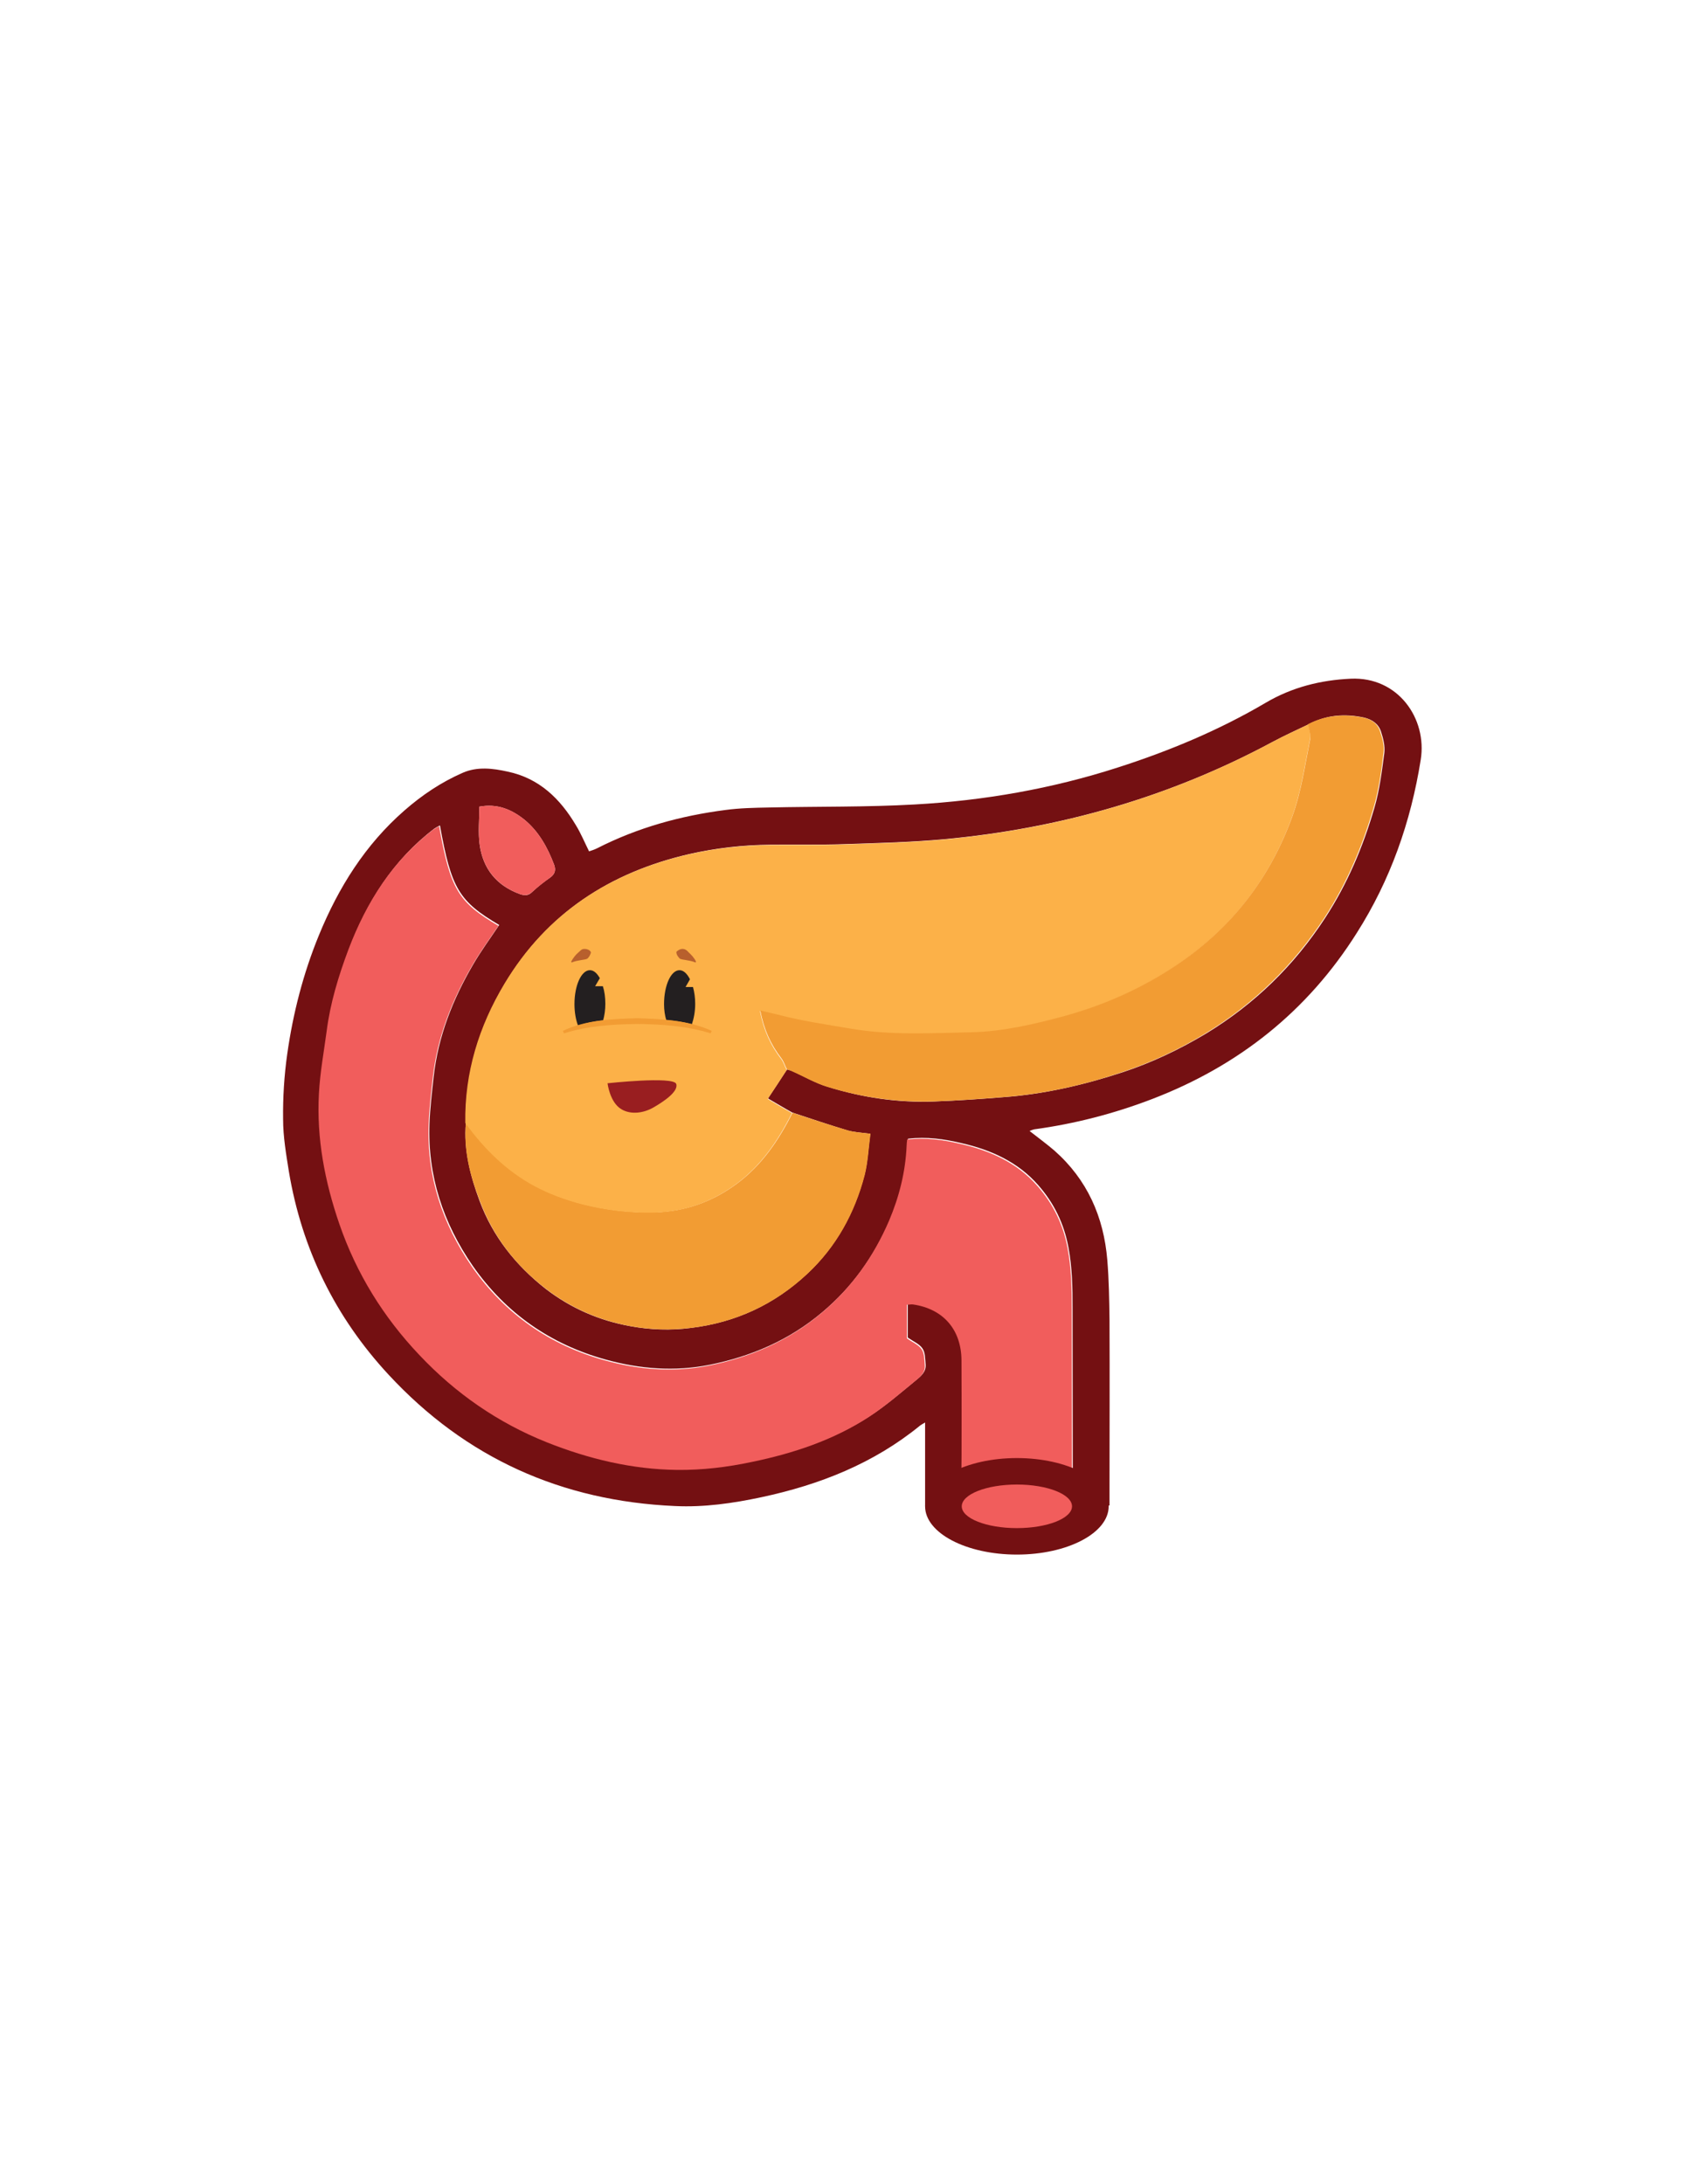 <?xml version="1.0" encoding="utf-8"?>
<!-- Generator: Adobe Illustrator 27.9.0, SVG Export Plug-In . SVG Version: 6.00 Build 0)  -->
<svg version="1.1" id="Layer_1" xmlns="http://www.w3.org/2000/svg" xmlns:xlink="http://www.w3.org/1999/xlink" x="0px" y="0px"
	 viewBox="0 0 612 792" style="enable-background:new 0 0 612 792;" xml:space="preserve">
<style type="text/css">
	.st0{fill:#741012;}
	.st1{fill:#F29C33;}
	.st2{fill:#F15D5C;}
	.st3{fill:#FCB148;}
	.st4{fill:#991E20;}
	.st5{opacity:0.5;fill:#741012;}
	.st6{fill:#231F20;}
</style>
<g>
	<path class="st0" d="M348.8,546.1c-4.3,0-8.6,0-13.2,0c0-10,0-19.9,0-30.3c-1,0.6-1.4,0.8-1.8,1.1c-16.9,13.8-36.5,21.5-57.6,26
		c-10.3,2.2-20.8,3.7-31.3,3.2c-41.1-1.8-75.9-17.4-103.9-47.6c-19.4-20.9-31.5-45.6-36.2-73.7c-1-6.3-2.1-12.6-2.1-19
		c-0.1-7.9,0.4-15.8,1.5-23.6c2.1-14.8,5.8-29.2,11.5-43.1c7.1-17.3,16.8-32.8,31-45.2c6.4-5.6,13.4-10.3,21.2-13.7
		c5.3-2.3,10.9-1.6,16.3-0.4c11.4,2.4,19,9.8,24.7,19.4c1.8,2.9,3.1,6.1,4.8,9.5c0.9-0.3,1.9-0.6,2.9-1.1
		c14.7-7.5,30.3-11.8,46.6-13.9c5.2-0.7,10.5-0.8,15.8-0.9c17.6-0.4,35.3-0.1,52.9-1.1c25.1-1.4,49.7-5.7,73.6-13.4
		c18.7-6,36.7-13.5,53.7-23.5c9.5-5.6,19.9-8.2,30.8-8.7c17.2-0.8,27.8,14.5,25.4,29.4c-3.6,22.6-11,43.6-23.2,62.8
		c-17.9,28.4-42.9,48.2-74.2,60.2c-13.8,5.3-28.1,9-42.8,11c-0.5,0.1-1,0.3-1.7,0.6c3.2,2.5,6.2,4.7,9,7.1
		c11.9,10.5,17.9,24,19.2,39.7c0.6,7.2,0.7,14.4,0.8,21.6c0.1,21,0,41.9,0,62.9c0,1.4,0,2.8,0,4.5c-4.5,0-8.9,0-13.3,0
		c0-23.8-0.1-47.5-0.1-71.3c0-7.5-0.1-14.9-1.5-22.3c-1.6-8.6-5.2-16-10.9-22.5c-7.4-8.5-17.3-12.9-27.9-15.3
		c-6.3-1.5-12.7-2.4-19.4-1.6c-0.1,0.9-0.2,1.6-0.2,2.2c-0.4,9.5-2.7,18.6-6.4,27.3c-5.6,13-13.6,24.3-24.6,33.5
		c-12,10.1-25.8,16-40.9,19c-12.6,2.5-25.2,1.5-37.5-1.9c-20-5.5-36.3-16.8-48.3-34c-10.7-15.5-16.4-32.6-15.7-51.5
		c0.2-5.7,0.9-11.3,1.5-16.9c1.6-14.7,6.9-28.1,14.3-40.8c2.9-5,6.3-9.6,9.5-14.4c-14.6-8.6-17.4-13.2-21.5-36.1
		c-0.8,0.4-1.5,0.8-2.1,1.2c-14.8,11.3-24.3,26.4-30.8,43.5c-3.6,9.6-6.6,19.4-7.9,29.6c-1,7.5-2.4,15-2.8,22.6
		c-0.9,16.2,2.1,31.9,7.4,47.3c6.2,18,16,33.8,29,47.5c13.1,13.9,28.5,24.6,46.3,31.7c15.1,6,30.8,9.8,47.2,10
		c9.2,0.1,18.3-1,27.2-2.9c15-3.1,29.5-7.9,42.4-16.3c6-3.9,11.5-8.7,17-13.2c1.6-1.3,3.5-2.9,3.3-5.5c-0.2-2-0.1-4.4-1.2-5.9
		c-1.1-1.6-3.3-2.5-5.3-3.9c0-3.7,0-7.9,0-12.2c0.9,0,1.5-0.2,2.2-0.1c11,1.6,17.5,9.1,17.6,20.2
		C348.9,510.9,348.8,528.5,348.8,546.1z M287.4,403.4c-2.9-1.6-5.7-3.3-8.8-5.1c2.4-3.6,4.7-7.1,6.9-10.5c0.7,0.2,1.3,0.3,2,0.6
		c4.3,1.9,8.4,4.4,12.9,5.7c12.5,3.9,25.3,5.8,38.4,5.3c8.6-0.3,17.1-0.9,25.7-1.6c14.5-1.1,28.7-4.4,42.5-8.9
		c10.7-3.5,20.8-8.3,30.5-14.1c17.6-10.7,31.9-24.6,43.2-41.9c8.1-12.4,13.8-25.9,17.9-40c1.9-6.5,2.7-13.2,3.6-19.9
		c0.3-2.5-0.4-5.2-1.2-7.7c-0.9-2.8-3.2-4.4-6.1-5.1c-7-1.5-13.7-1-20.1,2.4c-4.4,2.1-8.8,4.1-13.1,6.4
		c-37.2,20-77.1,31.4-119.1,35.3c-12.1,1.1-24.4,1.4-36.6,1.8c-8.9,0.3-17.8,0.1-26.7,0.2c-9.9,0.1-19.6,1.2-29.3,3.4
		c-28.6,6.6-51.5,21.4-66.8,46.9c-9.3,15.5-14.5,32.3-14.2,50.5c-0.8,9.9,1.6,19.3,5,28.4c4.8,12.9,13.1,23.3,23.9,31.8
		c9.2,7.1,19.6,11.6,30.9,13.6c7.1,1.3,14.5,1.6,21.9,0.6c16.3-2,30.2-8.5,42.1-19.6c10.5-9.8,17.2-22,20.8-35.8
		c1.2-4.7,1.4-9.8,2.1-15c-3.1-0.4-5.7-0.5-8.2-1.2C300.8,407.9,294.1,405.6,287.4,403.4z M173.9,292.5c0,4.6-0.5,9.2,0.1,13.7
		c1.2,8.8,6.1,14.9,14.6,18c1.8,0.6,3.1,0.6,4.5-0.8c2-1.9,4.2-3.6,6.5-5.2c1.8-1.3,2.1-2.8,1.4-4.7c-2.4-6.3-5.6-12.1-10.9-16.4
		C185.5,293.5,180.4,291.3,173.9,292.5z"/>
	<path class="st1" d="M169,407.1c6.8,9.4,14.9,17.4,25.1,22.9c5.4,2.9,11.2,5,17.3,6.6c8.7,2.2,17.3,3.2,26.2,3
		c10.9-0.3,20.8-3.8,29.6-10.3c9.1-6.7,15.3-15.8,20.3-25.8c6.7,2.2,13.4,4.4,20.1,6.4c2.5,0.7,5.1,0.8,8.2,1.2
		c-0.7,5.2-0.9,10.2-2.1,15c-3.6,13.8-10.3,26-20.8,35.8c-11.9,11.1-25.9,17.6-42.1,19.6c-7.4,0.9-14.8,0.7-21.9-0.6
		c-11.2-2-21.7-6.5-30.9-13.6c-10.9-8.4-19.1-18.9-23.9-31.8C170.5,426.3,168.1,417,169,407.1z"/>
	<path class="st2" d="M388.9,546.2c0-23.8-0.1-47.5-0.1-71.3c0-7.5-0.1-14.9-1.5-22.3c-1.6-8.6-5.2-16-10.9-22.5
		c-7.4-8.5-17.3-12.9-27.9-15.3c-6.3-1.5-12.7-2.4-19.4-1.6c-0.1,0.9-0.2,1.6-0.2,2.2c-0.4,9.5-2.7,18.6-6.4,27.3
		c-5.6,13-13.6,24.3-24.6,33.5c-12,10.1-25.8,16-40.9,19c-12.6,2.5-25.2,1.5-37.5-1.9c-20-5.5-36.3-16.8-48.3-34
		c-10.7-15.5-16.4-32.6-15.7-51.5c0.2-5.7,0.9-11.3,1.5-16.9c1.6-14.7,6.9-28.1,14.3-40.8c2.9-5,6.3-9.6,9.5-14.4
		c-14.6-8.6-17.4-13.2-21.5-36.1c-0.8,0.4-1.5,0.8-2.1,1.2c-14.8,11.3-24.3,26.4-30.8,43.5c-3.6,9.6-6.6,19.4-7.9,29.6
		c-1,7.5-2.4,15-2.8,22.6c-0.9,16.2,2.1,31.9,7.4,47.3c6.2,18,16,33.8,29,47.5c13.1,13.9,28.5,24.6,46.3,31.7
		c15.1,6,30.8,9.8,47.2,10c9.2,0.1,18.3-1,27.2-2.9c15-3.1,29.5-7.9,42.4-16.3c6-3.9,11.5-8.7,17-13.2c1.6-1.3,3.5-2.9,3.3-5.5
		c-0.2-2-0.1-4.4-1.2-5.9c-1.1-1.6-3.3-2.5-5.3-3.9c0-3.7,0-7.9,0-12.2c0.9,0,1.5-0.2,2.2-0.1c11,1.6,17.5,9.1,17.6,20.2
		c0.1,17.6,0,35.3,0,52.9C362.2,546.2,375.5,546.2,388.9,546.2z"/>
	<path class="st3" d="M474.6,262.7c-4.4,2.1-8.8,4.1-13.1,6.4c-37.2,20-77.1,31.4-119.1,35.3c-12.1,1.1-24.4,1.4-36.6,1.8
		c-8.9,0.3-17.8,0.1-26.7,0.2c-9.9,0.1-19.6,1.2-29.3,3.4c-28.6,6.6-51.5,21.4-66.8,46.9c-9.3,15.5-14.5,32.3-14.2,50.5
		c6.8,9.4,14.9,17.4,25.1,22.9c5.4,2.9,11.2,5,17.3,6.6c8.7,2.2,17.3,3.2,26.2,3c10.9-0.3,20.8-3.8,29.6-10.3
		c9.1-6.7,15.3-15.8,20.3-25.8c-2.9-1.6-5.7-3.3-8.8-5.1c2.4-3.6,4.7-7.1,6.9-10.5c-0.7-1.3-1.1-2.8-2-4c-3.9-5.1-6.3-10.3-7.7-17.4
		c2.2,0.5,4.3,1,6.3,1.5c8.8,2.3,17.7,3.6,26.6,5.1c14.6,2.5,29.3,1.6,43.9,1.3c11.4-0.3,22.5-2.9,33.6-5.9
		c14.5-4,28.1-10.1,40.5-18.4c19.9-13.3,33.9-31.3,42.1-53.9c3.3-9.1,4.6-18.6,6.5-28C475.7,266.4,474.9,264.5,474.6,262.7z"/>
	<path class="st1" d="M285.5,387.8c-0.7-1.3-1.1-2.8-2-4c-3.9-5.1-6.3-10.3-7.7-17.4c2.2,0.5,4.3,1,6.3,1.5
		c8.8,2.3,17.7,3.6,26.6,5.1c14.6,2.5,29.3,1.6,43.9,1.3c11.4-0.3,22.5-2.9,33.6-5.9c14.5-4,28.1-10.1,40.5-18.4
		c19.9-13.3,33.9-31.3,42.1-53.9c3.3-9.1,4.6-18.6,6.5-28c0.3-1.7-0.5-3.6-0.8-5.5c6.4-3.3,13.2-3.8,20.1-2.4
		c2.9,0.6,5.2,2.2,6.1,5.1c0.8,2.5,1.6,5.2,1.2,7.7c-0.8,6.7-1.7,13.5-3.6,19.9c-4.1,14.1-9.8,27.6-17.9,40
		c-11.3,17.2-25.6,31.2-43.2,41.9c-9.6,5.8-19.8,10.6-30.5,14.1c-13.8,4.6-27.9,7.8-42.5,8.9c-8.5,0.7-17.1,1.3-25.7,1.6
		c-13.1,0.4-25.9-1.5-38.4-5.3c-4.5-1.4-8.6-3.8-12.9-5.7C286.9,388.2,286.2,388,285.5,387.8z"/>
	<path class="st2" d="M173.9,292.5c6.5-1.2,11.7,1,16.2,4.6c5.3,4.3,8.5,10.1,10.9,16.4c0.7,1.9,0.4,3.4-1.4,4.7
		c-2.2,1.6-4.4,3.3-6.5,5.2c-1.4,1.3-2.8,1.4-4.5,0.8c-8.5-3.1-13.4-9.3-14.6-18C173.4,301.7,173.9,297.1,173.9,292.5z"/>
	<path class="st4" d="M245.3,393c1,2.8-4.8,6.6-8.3,8.6c-3.5,2-8.1,2.7-11.6,0.6c-4.2-2.5-5-9.4-5-9.4S244.2,390.2,245.3,393z"/>
	<path class="st5" d="M214.4,345.4c-0.4,1.2-0.8,1.7-1.3,2.2c-0.8,0.5-3.6,0.5-5.7,1.4c0,0-0.2-0.3-0.2-0.3c0.7-1.3,1.6-2.5,2.7-3.4
		c0.6-0.5,1.1-1.2,1.9-1.2C212.5,344,214.1,344.3,214.4,345.4L214.4,345.4z"/>
	<path class="st5" d="M245.4,345.1c1.6-1.5,3.2-1.3,4.4,0.2c1.1,1,2.1,2.1,2.7,3.4l-0.2,0.3c-2.1-0.9-4.9-0.9-5.7-1.4
		C246.3,347.3,245.2,346.1,245.4,345.1L245.4,345.1z"/>
	<g>
		<path class="st6" d="M218.8,370c0.5-1.8,0.8-3.8,0.8-6c0-2.4-0.3-4.6-0.9-6.4h-2.8l1.7-2.9c-1-1.8-2.2-2.9-3.6-2.9
			c-3.1,0-5.6,5.5-5.6,12.3c0,3,0.5,5.7,1.3,7.8C212.7,370.9,215.7,370.3,218.8,370z"/>
		<path class="st6" d="M251,371.4c0.7-2.1,1.2-4.6,1.2-7.4c0-2.2-0.3-4.3-0.8-6.1h-2.7l1.6-2.8c-1-2-2.3-3.3-3.8-3.3
			c-3.1,0-5.6,5.5-5.6,12.3c0,2.2,0.3,4.1,0.8,5.8C244.9,370.1,248,370.6,251,371.4z"/>
	</g>
	<path class="st1" d="M231.1,369.2c-9.1,0.3-18.5,0.6-26.9,4.6l0.4,0.9c8.5-2.7,17.6-3.3,26.6-3.4c-1.4,0-2.8,0-4.2,0.1
		c1.4,0,2.8-0.1,4.2-0.1c1.4,0,2.9,0,4.2,0.1c-1.4,0-2.8-0.1-4.2-0.1c8.9,0.1,18,0.7,26.6,3.4c0,0,0.4-0.9,0.4-0.9
		C249.6,369.9,240.2,369.5,231.1,369.2z"/>
</g>
<ellipse class="st0" cx="368.9" cy="546.2" rx="33.3" ry="17.5"/>
<ellipse class="st2" cx="368.9" cy="546.2" rx="20" ry="7.9"/>
</svg>
